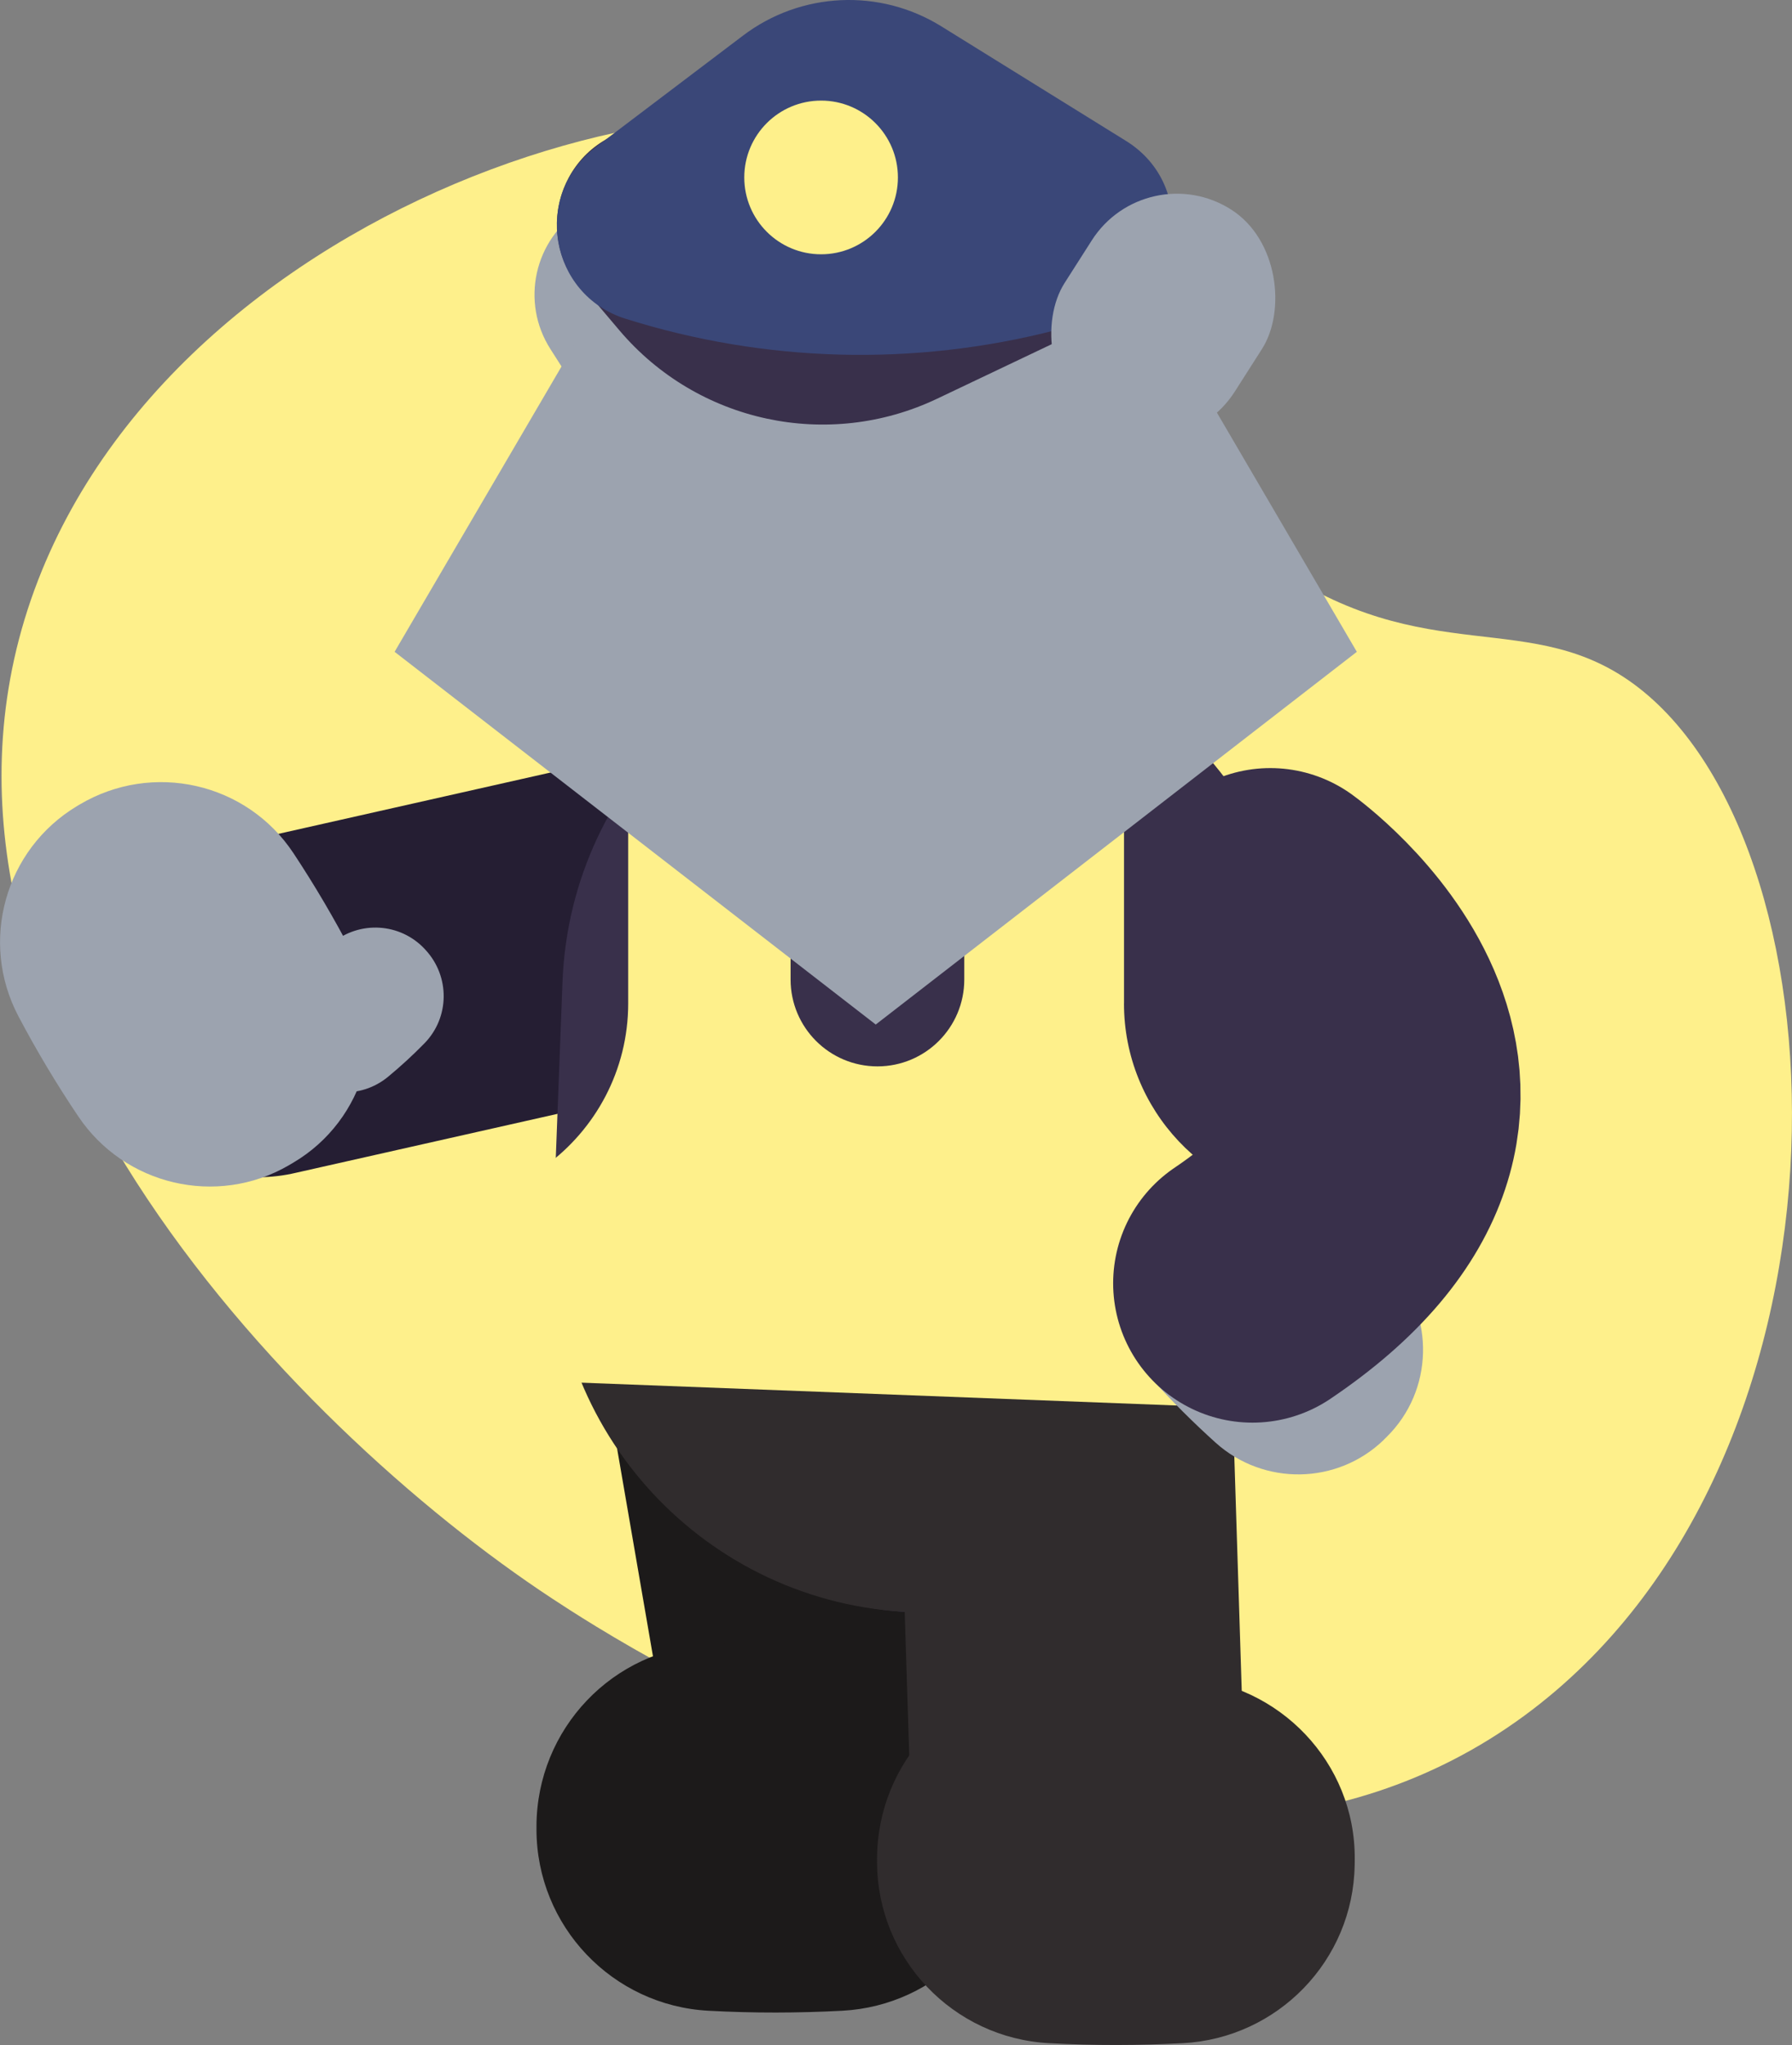 <?xml version="1.0" encoding="UTF-8"?><svg xmlns="http://www.w3.org/2000/svg" viewBox="0 0 411.26 469.16"><rect x="0" y="0" width="411.26" height="469.16" fill="#808080" stroke="none"/><defs><style>.h{fill:#3a4778;}.i{stroke:#251e33;}.i,.j,.k{stroke-width:76.74px;}.i,.j,.k,.l{fill:none;stroke-linecap:round;stroke-linejoin:round;}.j{stroke:#1c1a1a;}.k{stroke:#302c2d;}.m{fill:#1c1a1a;}.n{fill:#39304b;}.o{fill:#9ca3af;}.l{stroke:#39304b;stroke-width:63.95px;}.p{fill:#fef08b;}.q{fill:#302c2d;}</style></defs><g id="a"><path class="p" d="m376.14,157.84c49.04,38.21,52.32,178.03-26.3,235.77-86.06,63.2-208.53-17.28-223.12-26.87C66.71,327.3-28.48,229.19,8.74,133.11,43.86,42.44,177.49,3.67,228.35,39.66c29.66,20.99,20.65,59.97,63.18,89.6,35.98,25.07,60.07,9.46,84.61,28.58Z"/></g><g id="b"><line class="i" x1="59.13" y1="231.71" x2="163.53" y2="208.19"/><line class="j" x1="190.78" y1="391.5" x2="170.94" y2="276.61"/><path class="m" d="m232.74,420.44c0-.46.01-.92.01-1.38.15-22.12-17.3-40.34-39.38-41.62-10.16-.59-20.3-.66-30.42-.2-22.3,1.02-39.77,19.41-39.83,41.74,0,.25,0,.51,0,.76.04,22.14,17.39,40.39,39.49,41.57,10.38.56,20.59.53,30.65,0,21.84-1.14,39.15-19,39.47-40.87Z"/><rect id="c" class="n" x="127.98" y="142.92" width="171.14" height="227.02" rx="85.57" ry="85.57" transform="translate(417.13 520.85) rotate(-177.81)"/><line class="k" x1="244.56" y1="323.97" x2="247.82" y2="426.77"/><path id="d" class="q" d="m297.99,287.63c-1.81,47.22-41.56,84.04-88.78,82.23h0c-47.22-1.81-84.04-41.56-82.23-88.78l171.01,6.55Z"/><path class="p" d="m257.96,230.18v-64.53c0-4.7.71-9.24,2.02-13.52-11.75-7.06-25.3-11.49-39.88-12.38.76,2.11,1.2,4.38,1.2,6.75v78.22c0,11.01-8.92,19.93-19.93,19.93s-19.93-8.92-19.93-19.93v-78.22c0-.15.02-.3.02-.45-14.86,6.05-27.74,16.07-37.29,28.77v55.37c0,15.36-7.52,28.96-19.06,37.34l-1.71,49.3,176.09,6.75,1.64-47.37c-24.1-1.51-43.18-21.53-43.18-46.01Z"/><path class="q" d="m310.9,427.88c0-.46.01-.92.01-1.38.15-22.12-17.3-40.34-39.38-41.62-10.16-.59-20.3-.66-30.42-.2-22.3,1.02-39.77,19.41-39.83,41.74,0,.25,0,.51,0,.76.04,22.14,17.39,40.39,39.49,41.57,10.38.56,20.59.53,30.65,0,21.84-1.14,39.15-19,39.47-40.87Z"/><path class="o" d="m317.6,330.29c.22-.22.45-.44.67-.66,10.71-10.57,11.08-27.72,1.08-38.96-4.6-5.17-9.44-10.08-14.53-14.72-11.22-10.23-28.46-9.79-39.22.92-.12.12-.24.24-.37.37-10.63,10.67-11.06,27.78-1,38.99,4.72,5.26,9.65,10.15,14.74,14.74,11.05,9.95,27.96,9.69,38.64-.67Z"/><path class="l" d="m291.53,208.19s59.92,43.11-4.09,86.22"/><rect id="e" class="o" x="125.79" y="43.54" width="46.33" height="57.91" rx="23.16" ry="23.16" transform="translate(-15.61 91.52) rotate(-32.55)"/><polygon id="f" class="o" points="90.56 149.54 155.78 38.09 246.17 38.09 311.39 149.54 200.98 235.05 90.56 149.54"/><path class="n" d="m252.25,29.98s-9.85-2.54-9.85-2.54c-32.55-8.4-66.8-7.5-98.86,2.61h0c-17.4,5.49-21.35,28.33-6.81,39.34l5.43,6.41c17.94,21.15,47.86,27.59,72.91,15.67l43.39-20.64c16.81-10.42,12.93-35.91-6.22-40.85Z"/><path class="h" d="m252.22,73.18l-9.85,2.54c-32.55,8.4-66.8,7.5-98.86-2.61h0c-17.4-5.49-21.35-28.33-6.81-39.34l33.83-25.61c13.27-10.05,31.36-10.89,45.5-2.12l42.39,26.29c16.81,10.42,12.93,35.91-6.22,40.85Z"/><rect id="g" class="o" x="243.79" y="43.54" width="46.33" height="57.91" rx="23.16" ry="23.16" transform="translate(452.99 277.23) rotate(-147.45)"/><path class="o" d="m66.23,267.37c.35-.2.7-.4,1.04-.61,16.64-9.8,22.47-31.02,13.55-48.14-4.11-7.88-8.59-15.51-13.47-22.88-10.76-16.25-32.35-21.1-49.1-11.15-.19.11-.38.23-.57.34-16.57,9.95-22.47,31.11-13.46,48.21,4.23,8.02,8.82,15.66,13.73,22.96,10.63,15.85,31.77,20.82,48.29,11.27Z"/><path class="o" d="m67.48,245.3c.11.13.23.25.35.38,5.56,6.05,14.92,6.59,21.25,1.34,2.91-2.41,5.69-4.96,8.32-7.65,5.81-5.93,5.9-15.35.26-21.44-.06-.07-.13-.14-.19-.21-5.62-6.01-14.96-6.58-21.27-1.3-2.96,2.48-5.73,5.07-8.34,7.76-5.65,5.84-5.83,15.09-.38,21.11Z"/><circle class="p" cx="188.44" cy="40.71" r="17.63"/></g></svg>